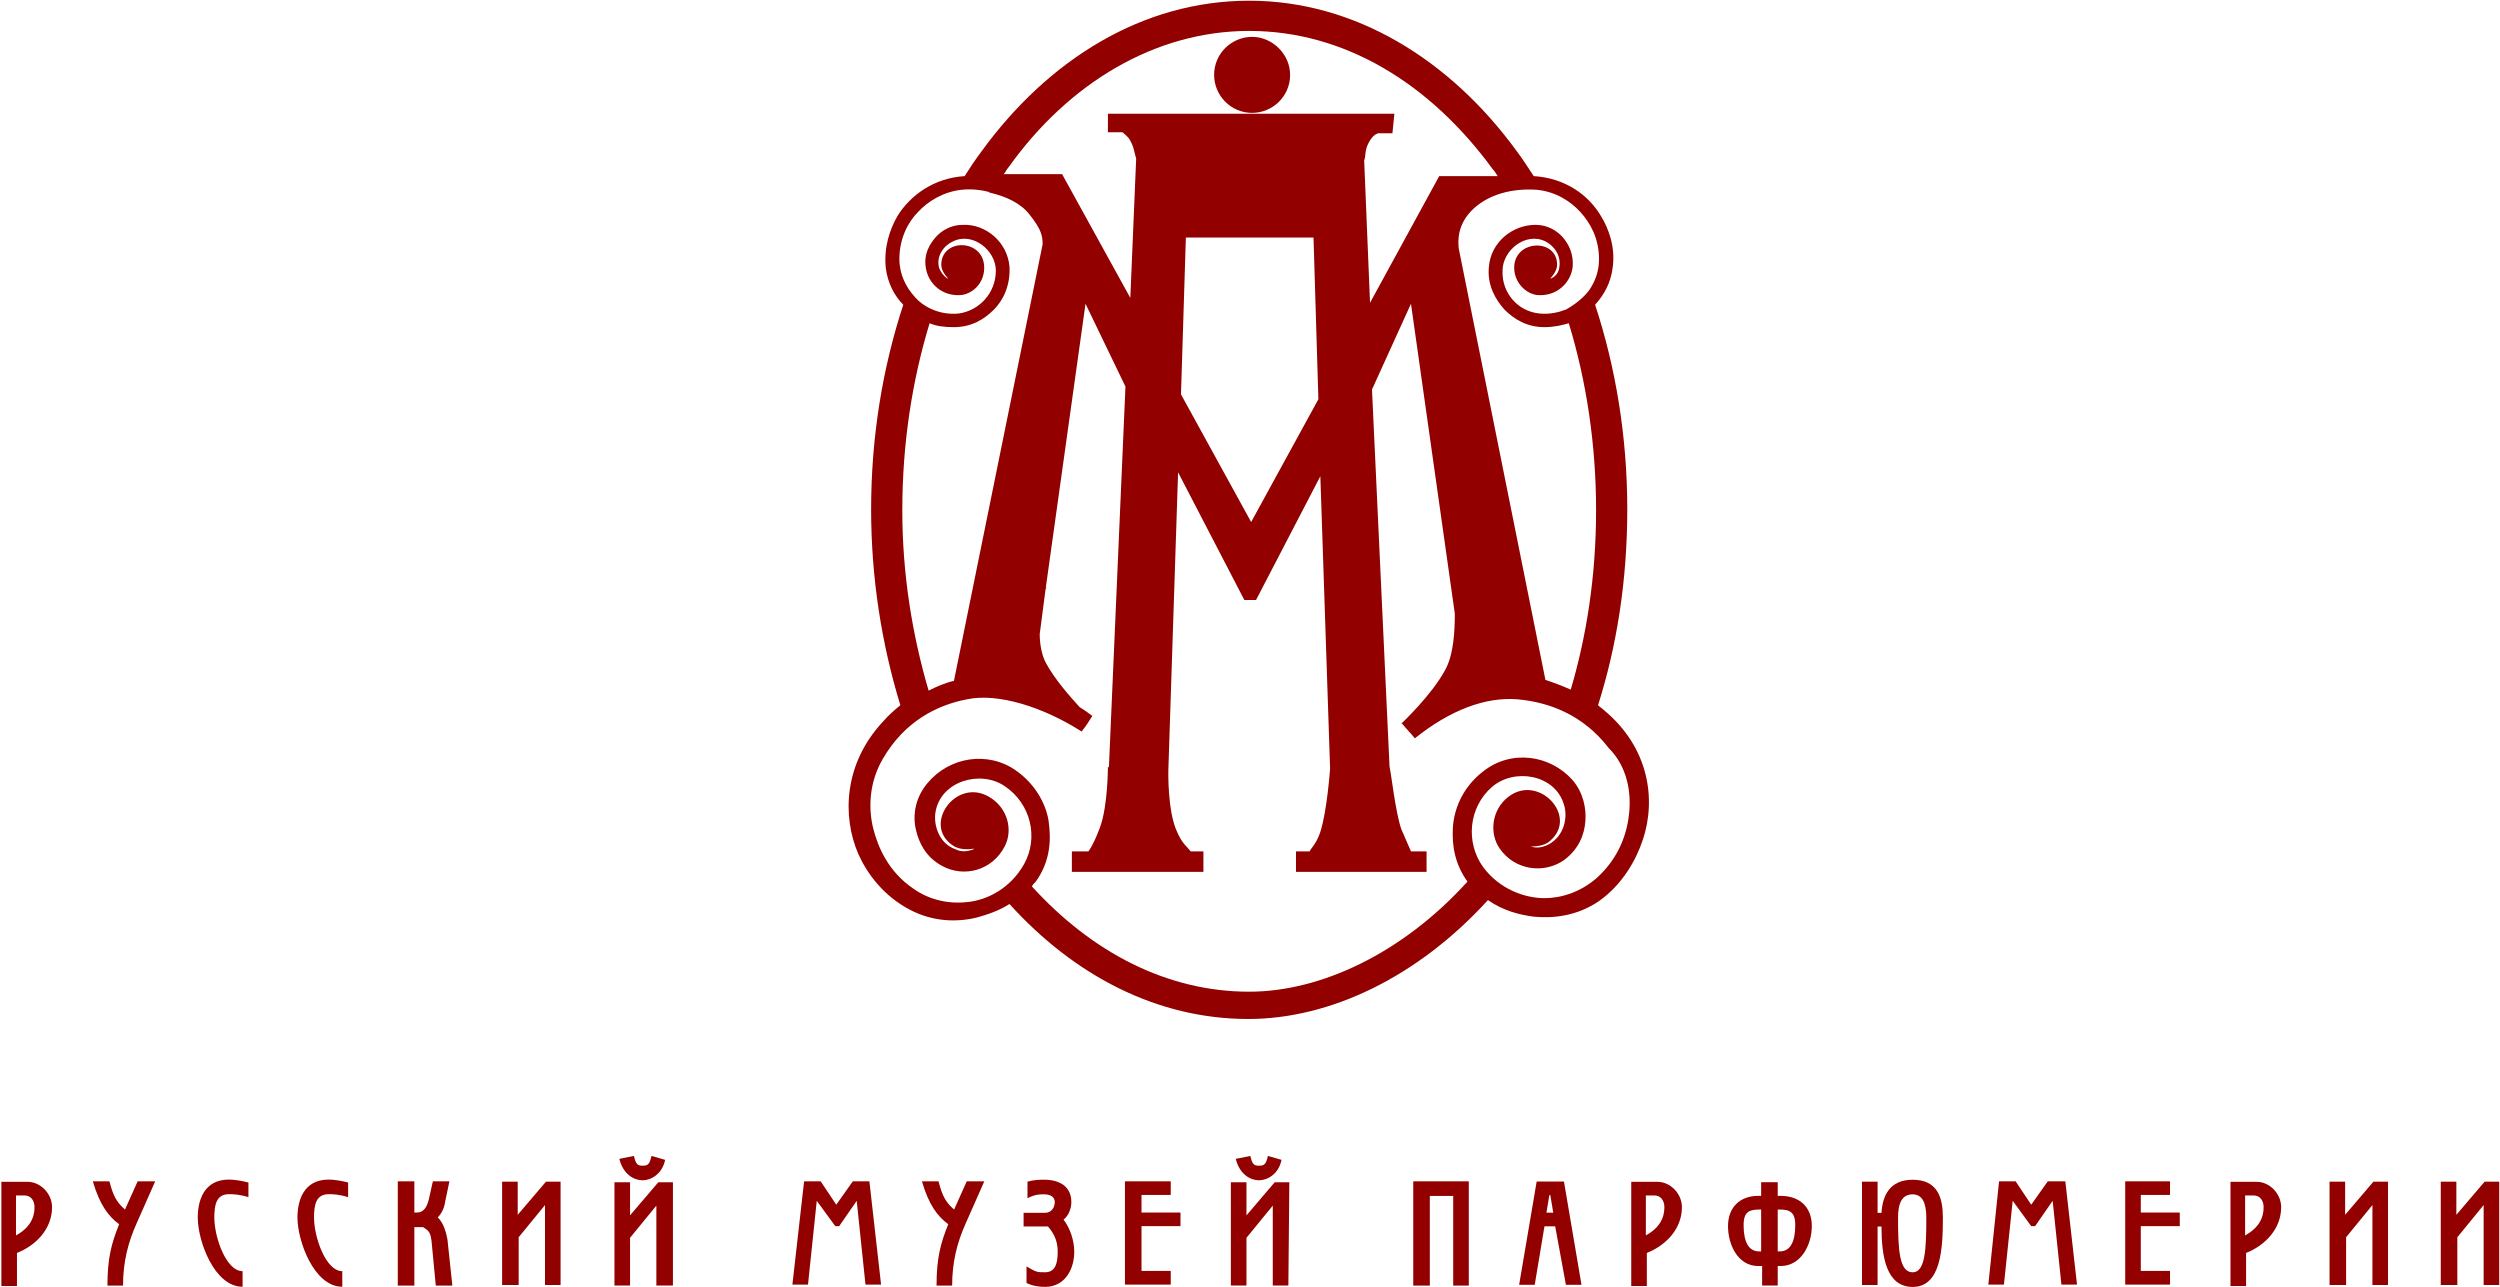 <?xml version="1.0" encoding="UTF-8"?> <!-- Generator: Adobe Illustrator 27.0.0, SVG Export Plug-In . SVG Version: 6.00 Build 0) --> <svg xmlns:svg="http://www.w3.org/2000/svg" xmlns:dc="http://purl.org/dc/elements/1.1/" xmlns:rdf="http://www.w3.org/1999/02/22-rdf-syntax-ns#" xmlns:cc="http://creativecommons.org/ns#" xmlns="http://www.w3.org/2000/svg" xmlns:xlink="http://www.w3.org/1999/xlink" id="svg2" x="0px" y="0px" viewBox="0 0 342 176" style="enable-background:new 0 0 342 176;" xml:space="preserve"> <style type="text/css"> .st0{fill:#920000;} .st1{fill-rule:evenodd;clip-rule:evenodd;fill:#920000;} </style> <g id="g10" transform="matrix(1.333,0,0,-1.333,0,377.953)"> <g id="g12"> <g> <g id="g14"> <g id="g20" transform="translate(17.641,103.75)"> <path id="path22" class="st0" d="M-16,53c1.1,0.6,1.9,1.5,1.9,2.9c0,0.7-0.4,1.2-1,1.2H-16V53z M-17.6,58.5h2.8 c1.3,0,2.5-1.2,2.5-2.6c0-2.2-1.6-3.9-3.6-4.7v-3.4h-1.6V58.5z"></path> </g> <g id="g24" transform="translate(27.227,109.302)"> <path id="path26" class="st0" d="M-16,53c0.4-1.5,0.7-2.1,1.6-2.9l1.3,2.9h1.8l-1.9-4.3c-0.9-2-1.4-4-1.4-6.4h-1.6 c0,2.8,0.4,4.3,1.2,6.3c-1.1,0.8-2,2-2.7,4.4H-16z"></path> </g> <g id="g28" transform="translate(40.895,98.481)"> <path id="path30" class="st0" d="M-16,53c-2.9,0-4.6,4.7-4.6,7.1c0,1.7,0.6,3.9,3.2,3.9c0.5,0,1.2-0.1,2-0.3v-1.5 c-1,0.3-1.6,0.3-2,0.3c-1.3,0-1.5-1.1-1.5-2.4c0-2,1.2-5.5,2.9-5.5V53z"></path> </g> <g id="g32" transform="translate(51.127,98.481)"> <path id="path34" class="st0" d="M-16,53c-2.9,0-4.6,4.7-4.6,7.1c0,1.7,0.6,3.9,3.2,3.9c0.5,0,1.2-0.1,2-0.3v-1.5 c-1,0.3-1.6,0.3-2,0.3c-1.3,0-1.5-1.1-1.5-2.4c0-2,1.2-5.5,2.9-5.5V53z"></path> </g> <g id="g36" transform="translate(56.823,109.302)"> <path id="path38" class="st0" d="M-16,53h1.7v-3.2h0.3c0.6,0,1,0.5,1.2,1.4l0.4,1.8h1.7l-0.4-1.9c-0.1-0.7-0.3-1.3-0.8-1.8 c0.5-0.5,0.8-1.2,1-2.3l0.5-4.7h-1.7l-0.4,4.2c-0.1,1.3-0.3,1.4-0.9,1.8h-0.9v-6H-16V53z"></path> </g> <g id="g40" transform="translate(73.53,98.665)"> <path id="path42" class="st0" d="M-16,53h-1.6v8.2l-2.7-3.3V53H-22v10.6h1.6v-3.4l2.9,3.4h1.5V53z"></path> </g> <g id="g44" transform="translate(79.559,111.607)"> <path id="path46" class="st0" d="M-16,53l1.5,0.3c0.2-0.9,0.4-1,0.9-1c0.5,0,0.7,0.1,0.9,1l1.4-0.4c-0.3-1.5-1.5-2.1-2.3-2.1 C-14.5,50.8-15.6,51.4-16,53 M-10.6,40h-1.6v8.2l-2.7-3.3V40h-1.6v10.6h1.6v-3.4l2.9,3.4h1.5V40z"></path> </g> <g id="g48" transform="translate(98.521,109.302)"> <path id="path50" class="st0" d="M-16,53h1.7l1.6-2.4L-11,53h1.7l1.2-10.6h-1.6l-0.9,8.6l-1.8-2.6h-0.4l-1.9,2.6l-0.9-8.6h-1.6 L-16,53z"></path> </g> <g id="g52" transform="translate(112.314,109.302)"> <path id="path54" class="st0" d="M-16,53c0.4-1.5,0.7-2.1,1.6-2.9l1.3,2.9h1.8l-1.9-4.3c-0.9-2-1.4-4-1.4-6.4h-1.6 c0,2.8,0.4,4.3,1.2,6.3c-1.1,0.8-2,2-2.7,4.4H-16z"></path> </g> <g id="g56" transform="translate(123.547,104.668)"> <path id="path58" class="st0" d="M-16,53h-2.5v1.4h2.2c0.6,0,1,0.5,1,1.1c0,0.5-0.4,0.8-1.1,0.8c-0.5,0-0.9,0-1.7-0.4v1.7 c0.7,0.2,1.3,0.2,1.7,0.2c1.6,0,2.8-0.7,2.8-2.3c0-0.7-0.3-1.4-0.8-1.8c0.7-0.9,1.1-2.2,1.1-3.3c0-1.7-0.9-3.6-3-3.6 c-0.6,0-1.3,0.1-1.9,0.4v1.7c1-0.6,1.1-0.6,1.9-0.6c1,0,1.3,0.8,1.3,2.1C-15,51.4-15.3,52.2-16,53"></path> </g> <g id="g60" transform="translate(136.148,109.302)"> <path id="path62" class="st0" d="M-16,53v-1.4h-3v-1.8h4v-1.4h-4v-4.6h3v-1.4h-4.7V53H-16z"></path> </g> <g id="g64" transform="translate(142.819,111.607)"> <path id="path66" class="st0" d="M-16,53l1.5,0.3c0.2-0.9,0.4-1,0.9-1c0.5,0,0.7,0.1,0.9,1l1.4-0.4c-0.3-1.5-1.5-2.1-2.3-2.1 C-14.5,50.8-15.6,51.4-16,53 M-10.6,40h-1.6v8.2l-2.7-3.3V40h-1.6v10.6h1.6v-3.4l2.9,3.4h1.5L-10.6,40z"></path> </g> <g id="g68" transform="translate(161.036,109.302)"> <path id="path70" class="st0" d="M-16,53h5.7V42.3h-1.6v9.2h-2.4v-9.2H-16V53z"></path> </g> <g id="g72" transform="translate(175.002,107.882)"> <path id="path74" class="st0" d="M-16,53l-0.3-1.8h0.7l-0.3,1.8H-16z M-15.4,49.8h-1.1l-1-6h-1.6l1.8,10.6h2.8l1.8-10.6h-1.6 L-15.4,49.8z"></path> </g> <g id="g76" transform="translate(184.908,103.75)"> <path id="path78" class="st0" d="M-16,53c1.1,0.6,1.9,1.5,1.9,2.9c0,0.7-0.4,1.2-1,1.2H-16V53z M-17.6,58.5h2.8 c1.3,0,2.5-1.2,2.5-2.6c0-2.2-1.6-3.9-3.6-4.7v-3.4h-1.6V58.5z"></path> </g> <g id="g80" transform="translate(198.439,102.109)"> <path id="path82" class="st0" d="M-16,53h0.2c1.1,0,1.6,1,1.6,2.7c0,1.4-0.6,1.6-1.7,1.6H-16V53z M-17.8,57.3 c-1.1,0-1.7-0.2-1.7-1.6c0-1.7,0.5-2.7,1.6-2.7h0.2v4.3H-17.8z M-16,60.1v-1.4h0.3c1.9,0,3.2-1.1,3.2-3.1 c0-1.9-1.1-4.1-3.2-4.1H-16v-2h-1.6v2H-18c-2.1,0-3.1,2.2-3.1,4.1c0,1.9,1.2,3.1,3.1,3.1h0.3v1.4H-16z"></path> </g> <g id="g84" transform="translate(213.689,105.564)"> <path id="path86" class="st0" d="M-16,53c0,1.5-0.4,2.4-1.4,2.4c-1.1,0-1.5-0.9-1.5-2.4c0-3.2,0.1-5.6,1.5-5.6 C-16.1,47.4-16,49.8-16,53 M-20.6,52.1H-21v-6h-1.6v10.6h1.6v-3.2h0.4c0.1,1.7,0.8,3.4,3.2,3.4c2.6,0,3.1-1.9,3.1-3.9 c0-3.2-0.2-7.1-3.1-7.1C-20.1,45.9-20.6,49-20.6,52.1"></path> </g> <g id="g88" transform="translate(221.155,109.302)"> <path id="path90" class="st0" d="M-16,53h1.7l1.6-2.4L-11,53h1.8l1.2-10.6h-1.6l-0.9,8.6l-1.8-2.6h-0.4l-1.9,2.6l-0.9-8.6h-1.6 L-16,53z"></path> </g> <g id="g92" transform="translate(238.701,109.302)"> <path id="path94" class="st0" d="M-16,53v-1.4h-3v-1.8h4v-1.4h-4v-4.6h3v-1.4h-4.6V53H-16z"></path> </g> <g id="g96" transform="translate(246.405,103.75)"> <path id="path98" class="st0" d="M-16,53c1.1,0.6,1.9,1.5,1.9,2.9c0,0.7-0.4,1.2-1,1.2H-16V53z M-17.6,58.5h2.8 c1.3,0,2.5-1.2,2.5-2.6c0-2.2-1.6-3.9-3.6-4.7v-3.4h-1.6V58.5z"></path> </g> <g id="g100" transform="translate(261.071,98.665)"> <path id="path102" class="st0" d="M-16,53h-1.6v8.2l-2.7-3.3V53H-22v10.6h1.6v-3.4l2.9,3.4h1.5V53z"></path> </g> <g id="g104" transform="translate(272.485,98.665)"> <path id="path106" class="st0" d="M-16,53h-1.6v8.2l-2.7-3.3V53H-22v10.6h1.6v-3.4l2.9,3.4h1.5V53z"></path> </g> <g id="g108" transform="translate(183.2,147.162)"> <path id="path110" class="st1" d="M-16,53c-0.2-2.1-1-4.6-3.3-6.7c-1.7-1.5-3.7-2.1-5.4-2.1c-2,0-4.6,0.9-6.3,3.2 c-1.8,2.5-1.5,6.1,0.9,8.2c2.3,2,6.5,1.3,7.4-1.8c0.4-1.2,0.1-3.2-1.6-4.1c-0.6-0.3-1.2-0.4-1.8-0.2c0,0-0.1,0-0.1,0 c0.4,0,1.5,0,2.1,0.6c2.9,2.5-1.2,6.9-4.3,4.5c-1.7-1.3-2-3.7-0.9-5.3c1.6-2.3,4.6-2.6,6.6-1.2c1.5,1.1,2.1,2.6,2.2,4 c0.1,1.3-0.2,2.9-1.3,4.2c-2.3,2.6-6.3,3.2-9.2,0.9c-2.2-1.7-3-4-3.1-5.8c-0.1-1.8,0.2-3.7,1.5-5.5 c-6.7-7.4-15.1-11.3-22.4-11.3c-8.4,0-16.1,4-22.3,10.8c0.1,0.2,0.2,0.3,0.4,0.5c1.5,2.1,1.6,4.3,1.3,6.3 c-0.3,1.8-1.5,4-3.8,5.4c-3.1,1.8-7,0.8-9-2.1c-1-1.5-1.1-3.1-0.8-4.3c0.3-1.3,1-2.8,2.7-3.7c2.2-1.2,5.1-0.5,6.4,2 c0.9,1.7,0.3,4-1.6,5.1c-3.4,2-6.9-2.9-3.7-5c0.7-0.5,1.8-0.4,2.2-0.3c0,0-0.1,0-0.1-0.1c-0.6-0.2-1.2-0.3-1.8,0 c-1.8,0.6-2.3,2.6-2.1,3.8c0.5,3.2,4.6,4.4,7.1,2.7c2.7-1.8,3.5-5.3,2-8c-1.4-2.5-3.8-3.7-5.8-3.9c-1.7-0.2-3.8,0.1-5.6,1.4 c-2.5,1.7-3.6,4.2-4.1,6.2c-0.5,2.1-0.4,4.7,1,7.1c2.2,3.8,5.5,5.5,8.6,6.1c3.2,0.7,7.9-0.8,11.8-3.3c0.4,0.5,0.8,1.1,1.1,1.6 c-0.4,0.3-0.8,0.6-1.3,0.9c-1,1.1-2.6,2.9-3.5,4.6c-0.4,0.8-0.6,1.9-0.6,2.9l0.6,4.6c0,0.2,0.1,0.2,0.1,0.2l-0.1-0.2l4.1,29.3 l4.1-8.5l-1.7-39.1l-0.1,0.1c0,0,0-4-0.8-6.2c-0.3-0.8-0.7-1.8-1.2-2.5h-1.7v-2.1h13.5v2.1h-1.3c-0.3,0.4-0.9,0.8-1.4,2 c-1,2.1-0.9,6.3-0.9,6.3l1,30.6l6.8-13.1h1.2l6.6,12.7l1-30c0,0-0.3-4.3-1-6.5c-0.4-1.2-0.9-1.6-1.1-2h-1.4v-2.1h13.4v2.1h-1.6 c-0.3,0.7-0.7,1.6-1,2.3c-0.6,1.8-1,5.5-1.2,6.4l-1.8,38.7l4,8.8l4.5-31.8c0-1.7-0.1-4.2-1-5.8c-1.4-2.6-4.5-5.5-4.5-5.5l0.1,0 c0,0,0,0,0,0c0.4-0.5,0.9-1,1.3-1.5c3.6,2.9,7.3,4.3,10.6,4c3.1-0.3,6.6-1.5,9.3-5C-16.2,57.7-15.8,55.1-16,53 M-90.6,84 c0,6.8,1,13.3,2.8,19.2c0.7-0.3,1.5-0.4,2.5-0.4c1.8,0,3.1,0.8,4.1,1.8c0.9,0.9,1.7,2.4,1.6,4.4c-0.2,2.5-2.4,4.4-4.8,4.3 c-1.2,0-2.2-0.6-2.8-1.3c-0.6-0.7-1.2-1.7-1-3c0.2-1.7,1.7-3.1,3.7-2.9c1.3,0.2,2.4,1.4,2.3,3c-0.2,2.8-4.4,2.8-4.4,0.1 c0-0.6,0.5-1.2,0.7-1.4c0,0,0,0-0.1,0c-0.4,0.3-0.6,0.6-0.8,1c-0.4,1.3,0.5,2.4,1.4,2.8c2,1,4.4-0.9,4.4-3 c0-2.3-1.7-4.1-3.8-4.4c-2-0.2-3.7,0.7-4.6,1.8c-0.8,0.9-1.5,2.2-1.5,3.8c0,2.1,0.9,3.8,1.9,4.8c1,1.1,2.6,2.1,4.5,2.3 c1,0.1,1.9,0,2.7-0.2c0.1,0,0.1-0.1,0.2-0.1c0,0,0,0,0,0c1.7-0.4,3.2-1.1,4.1-2.3c1.2-1.5,1.3-2.2,1.3-3l-9.1-44.8 c-0.9-0.2-1.8-0.6-2.6-1C-89.6,71.3-90.6,77.5-90.6,84 M-47.9,95.4l-6.9-12.6L-62,95.9l0.5,16.1h13.1L-47.9,95.4z M-55,133.2 c9.7,0,18.5-5.3,25-14.2c0.2-0.2,0.3-0.4,0.5-0.7h-5.4v0h-0.6l-7.1-13l-0.6,14.6c0.2,0.5,0,1,0.5,1.9c0.5,0.9,1,0.9,1,0.9h1.4 l0.2,2c0,0-29.4,0-29.4,0v-1.9h1.5c0,0,0.6-0.5,0.7-0.7c0.5-0.8,0.5-1.4,0.7-2l-0.6-14.3l-7,12.7h-0.3v0h-5.7 c0.2,0.2,0.3,0.5,0.5,0.7C-73.5,127.9-64.6,133.2-55,133.2 M-21,114.6c1-1.1,1.9-2.7,1.9-4.8c0-1.3-0.4-2.3-1-3.2c0,0,0,0,0,0 c-0.6-0.8-1.5-1.5-2.4-2c-0.8-0.3-1.7-0.5-2.7-0.4c-2.2,0.2-3.9,2.1-3.8,4.4c0,2.1,2.4,4,4.4,3c0.8-0.4,1.7-1.4,1.4-2.8 c-0.1-0.5-0.4-0.8-0.8-1c0,0,0,0-0.1,0c0.2,0.2,0.7,0.8,0.7,1.4c0,2.7-4.2,2.6-4.4-0.1c-0.1-1.5,1-2.8,2.3-3 c2-0.2,3.5,1.2,3.7,2.9c0.1,1.3-0.4,2.3-1,3c-0.6,0.7-1.6,1.3-2.8,1.3c-2.4,0-4.6-1.8-4.8-4.3c-0.2-1.9,0.7-3.4,1.6-4.4 c1-1,2.3-1.8,4.1-1.8c1,0,1.8,0.2,2.5,0.4c1.8-5.9,2.8-12.4,2.8-19.2c0-6.8-1-13-2.6-18.4c-0.9,0.4-1.7,0.7-2.6,1l-8.9,44.3 c0,0.3-0.3,1.9,1,3.5c1.4,1.7,3.9,2.7,7,2.5C-23.5,116.7-22,115.7-21,114.6 M-18.6,63.5c-0.2,0.2-0.4,0.3-0.6,0.5 c1.9,6,3,12.7,3,20.1c0,7.5-1.2,14.6-3.3,21c0.9,1,1.6,2.2,1.8,3.8c0.3,2.1-0.4,4-1.2,5.3c-1.3,2.2-3.7,3.9-6.9,4.1 c-0.6,0.9-1.1,1.7-1.7,2.5c-6.9,9.5-16.7,15.5-27.5,15.5c-10.9,0-20.6-6-27.5-15.5c-0.6-0.8-1.2-1.7-1.7-2.5 c-3.2-0.2-5.6-2-6.9-4.1c-0.8-1.4-1.4-3.2-1.2-5.3c0.2-1.6,0.9-2.9,1.8-3.8c-2.1-6.4-3.3-13.5-3.3-21c0-7.1,1.1-13.9,3-20.1 c-0.6-0.5-1.2-1-1.8-1.7c-4-4.3-4.2-9.7-2.5-13.6c0.9-2,2.6-4.3,5.3-5.7c2.3-1.2,4.7-1.3,6.8-0.8c1.1,0.3,2.3,0.7,3.4,1.4 c6.6-7.3,15.1-11.8,24.5-11.8c8.4,0,17.4,4.3,24.6,12.2c1.6-1.1,3.2-1.5,4.7-1.7c2.1-0.2,4.5,0.1,6.7,1.6 c2.4,1.7,3.8,4.2,4.5,6.3C-13.2,54.4-14,59.7-18.6,63.5"></path> </g> <g id="g112" transform="translate(148.4,222.851)"> <path id="path114" class="st0" d="M-16,53c0-2.2-1.8-3.9-3.9-3.9c-2.2,0-3.9,1.8-3.9,3.9c0,2.2,1.8,3.9,3.9,3.9 C-17.8,56.9-16,55.1-16,53"></path> </g> </g> </g> </g> </g> </svg> 
